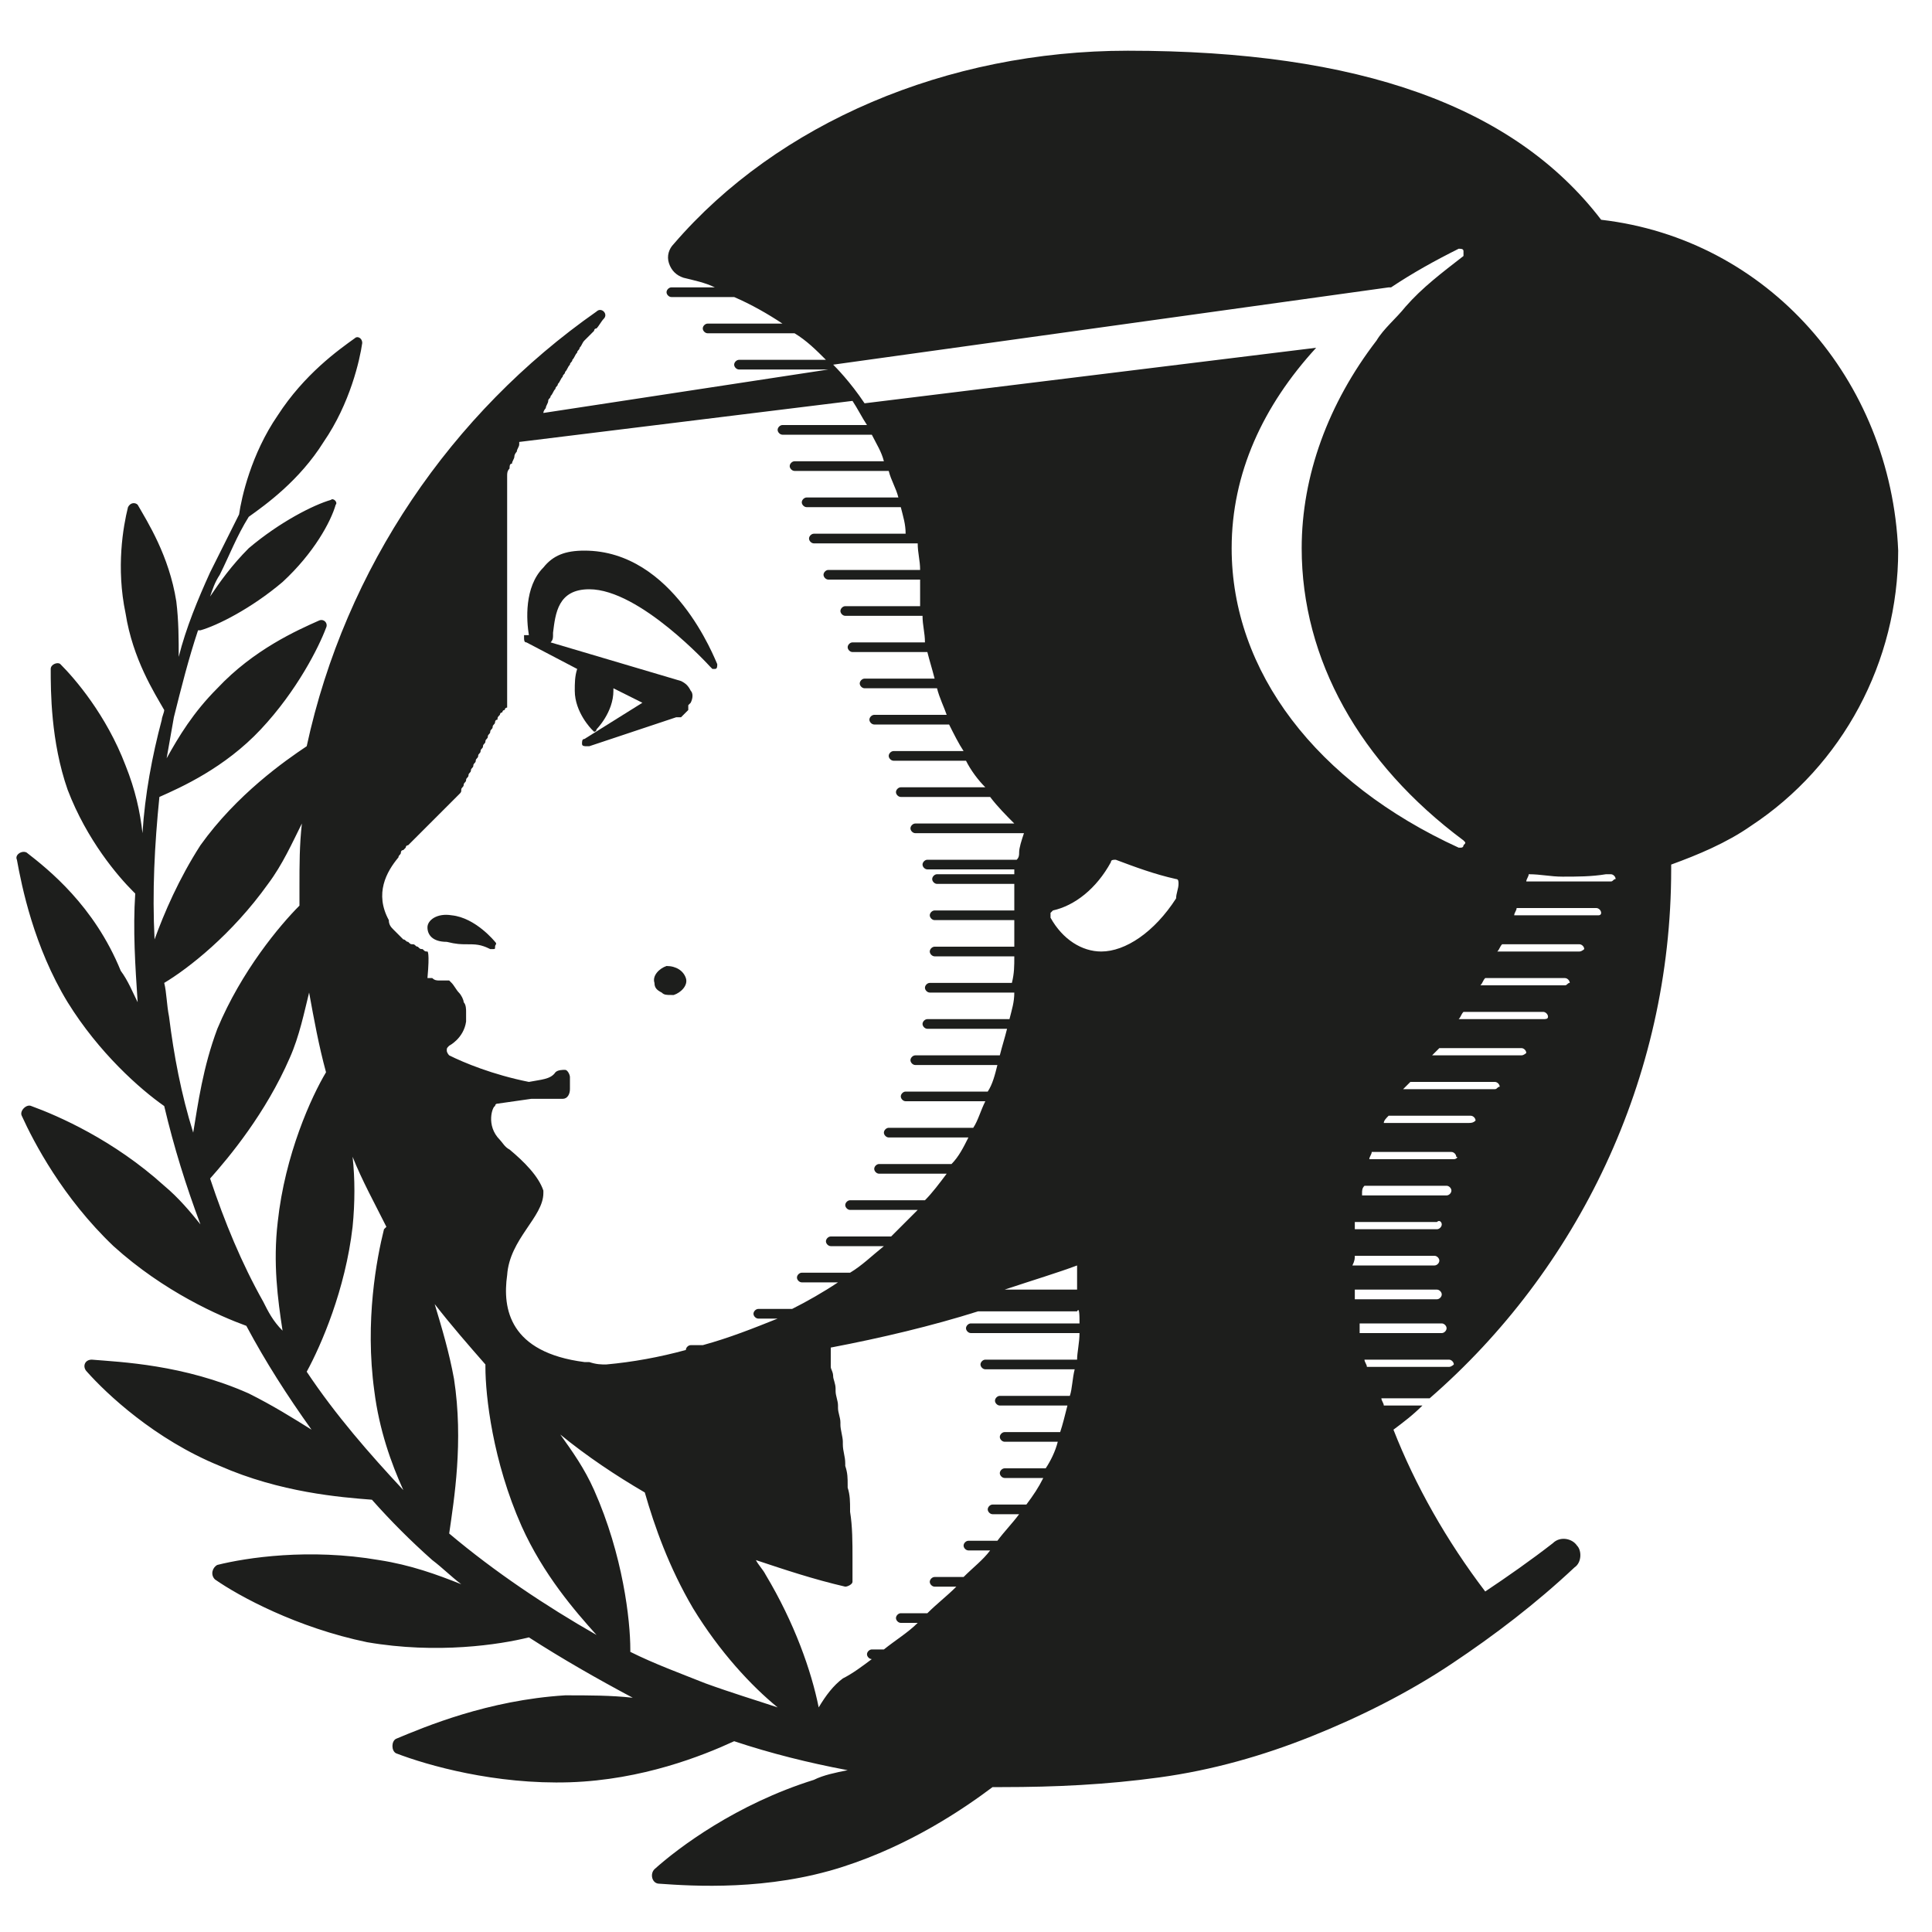 <?xml version="1.0" encoding="utf-8"?>
<!-- Generator: Adobe Illustrator 19.0.0, SVG Export Plug-In . SVG Version: 6.00 Build 0)  -->
<svg version="1.1" id="Livello_1" xmlns="http://www.w3.org/2000/svg" xmlns:xlink="http://www.w3.org/1999/xlink" x="0px" y="0px"
	 viewBox="0 0 80 80" style="enable-background:new 0 0 80 80;" xml:space="preserve">
<style type="text/css">
	.st0{fill:#1D1E1C;}
</style>
<g id="XMLID_31_">
	<path id="XMLID_35_" class="st0" d="M66.3,9.1c-3.6-4.7-10-7-19.6-7c-7.5,0-14.5,3-18.8,8c-0.2,0.2-0.3,0.5-0.2,0.8
		c0.1,0.3,0.3,0.5,0.6,0.6c0.4,0.1,0.9,0.2,1.3,0.4h-1.8c-0.1,0-0.2,0.1-0.2,0.2c0,0.1,0.1,0.2,0.2,0.2h2.6c0.7,0.3,1.4,0.7,2,1.1
		h-3.1c-0.1,0-0.2,0.1-0.2,0.2s0.1,0.2,0.2,0.2h3.6c0.5,0.3,0.9,0.7,1.3,1.1h-3.6c-0.1,0-0.2,0.1-0.2,0.2c0,0.1,0.1,0.2,0.2,0.2h3.7
		l-11.8,1.8c0,0,0,0,0,0c0-0.1,0.1-0.2,0.1-0.2c0-0.1,0.1-0.2,0.1-0.3c0-0.1,0.1-0.1,0.1-0.2c0.1-0.1,0.1-0.2,0.2-0.3
		c0-0.1,0.1-0.1,0.1-0.2c0.1-0.1,0.1-0.2,0.2-0.3c0-0.1,0.1-0.1,0.1-0.2c0.1-0.1,0.1-0.2,0.2-0.3c0-0.1,0.1-0.1,0.1-0.2
		c0.1-0.1,0.1-0.2,0.2-0.3c0-0.1,0.1-0.1,0.1-0.2c0.1-0.1,0.1-0.2,0.2-0.3c0,0,0.1-0.1,0.1-0.1c0.1-0.1,0.2-0.2,0.3-0.3
		c0,0,0-0.1,0.1-0.1c0.1-0.1,0.2-0.3,0.3-0.4c0.2-0.2-0.1-0.5-0.3-0.3c-6,4.2-10.4,10.6-12,18c-0.9,0.6-2.9,2-4.4,4.1
		c-0.9,1.4-1.5,2.8-1.9,3.9c-0.1-2,0-3.9,0.2-5.9c0.9-0.4,2.7-1.2,4.2-2.8c1.5-1.6,2.4-3.4,2.7-4.2c0.1-0.2-0.1-0.4-0.3-0.3
		c-0.9,0.4-2.7,1.2-4.2,2.8c-1,1-1.6,2-2.1,2.9c0.1-0.6,0.2-1.1,0.3-1.7c0.3-1.2,0.6-2.4,1-3.6c0,0,0.1,0,0.1,0
		c0.7-0.2,2.1-0.9,3.4-2c1.3-1.2,2-2.5,2.2-3.2c0.1-0.1-0.1-0.3-0.2-0.2c-0.7,0.2-2.1,0.9-3.4,2c-0.7,0.7-1.2,1.4-1.6,2
		c0.1-0.3,0.2-0.6,0.4-0.9c0.4-0.8,0.7-1.6,1.2-2.4c0.7-0.5,2.1-1.5,3.1-3.1c1.1-1.6,1.5-3.4,1.6-4.1c0-0.2-0.2-0.3-0.3-0.2
		c-0.7,0.5-2.1,1.5-3.2,3.2c-1.1,1.6-1.5,3.4-1.6,4.1c0,0,0,0,0,0c-0.4,0.8-0.8,1.6-1.2,2.4c-0.5,1.1-1,2.3-1.3,3.5
		c0-0.7,0-1.5-0.1-2.3c-0.3-1.9-1.2-3.3-1.6-4c-0.1-0.1-0.3-0.1-0.4,0.1c-0.2,0.8-0.5,2.5-0.1,4.4c0.3,1.9,1.2,3.3,1.6,4l0,0
		c0,0.1-0.1,0.3-0.1,0.4c-0.4,1.5-0.7,3.1-0.8,4.7c-0.1-0.9-0.3-1.8-0.7-2.8c-0.8-2.1-2.1-3.6-2.7-4.2c-0.1-0.1-0.4,0-0.4,0.2
		c0,0.9,0,3,0.7,5c0.8,2.1,2.1,3.6,2.7,4.2c0,0,0.1,0.1,0.1,0.1c-0.1,1.5,0,3,0.1,4.5c-0.2-0.4-0.4-0.9-0.7-1.3
		C3.9,37.5,2,36,1.1,35.3c-0.2-0.1-0.5,0.1-0.4,0.3c0.2,1.1,0.7,3.6,2.1,5.9c1.3,2.1,3,3.6,4,4.3c0.4,1.7,0.9,3.3,1.5,4.9
		c-0.4-0.5-0.9-1.1-1.5-1.6c-2.1-1.9-4.4-2.9-5.5-3.3c-0.2-0.1-0.5,0.2-0.4,0.4c0.5,1.1,1.7,3.4,3.8,5.4c2.1,1.9,4.4,2.9,5.5,3.3
		c0.8,1.5,1.7,2.9,2.7,4.3c-0.8-0.5-1.6-1-2.6-1.5c-2.7-1.2-5.3-1.3-6.5-1.4c-0.3,0-0.4,0.3-0.2,0.5c0.8,0.9,2.8,2.8,5.5,3.9
		c2.5,1.1,5,1.3,6.3,1.4c0.8,0.9,1.6,1.7,2.5,2.5c0.4,0.3,0.8,0.7,1.2,1c-1-0.4-2.1-0.8-3.4-1c-2.9-0.5-5.5-0.1-6.7,0.2
		c-0.2,0.1-0.3,0.4-0.1,0.6c1,0.7,3.4,2,6.3,2.6c2.9,0.5,5.5,0.1,6.7-0.2c0,0,0,0,0,0c1.4,0.9,2.8,1.7,4.3,2.5
		c-0.9-0.1-1.8-0.1-2.8-0.1c-3.2,0.2-5.8,1.3-7,1.8c-0.2,0.1-0.2,0.5,0,0.6c1.3,0.5,4.1,1.3,7.2,1.2c3-0.1,5.5-1.1,6.8-1.7
		c1.5,0.5,3.1,0.9,4.7,1.2c-0.5,0.1-1,0.2-1.4,0.4c-3.2,1-5.6,2.8-6.6,3.7c-0.2,0.2-0.1,0.6,0.2,0.6c1.4,0.1,4.5,0.3,7.6-0.7
		c2.8-0.9,5-2.4,6.2-3.3c0.1,0,0.3,0,0.4,0c2.2,0,4.3-0.1,6.5-0.4c2.2-0.3,4.3-0.9,6.3-1.7c2-0.8,4-1.8,5.8-3c1.8-1.2,3.5-2.5,5.1-4
		c0.3-0.2,0.3-0.7,0.1-0.9c-0.2-0.3-0.7-0.4-1-0.1l0,0c-0.9,0.7-1.9,1.4-2.8,2c-1.6-2.1-2.9-4.4-3.8-6.7c0.4-0.3,0.8-0.6,1.2-1h-1.6
		c0-0.1-0.1-0.2-0.1-0.3h2c6.1-5.3,10-13.2,10-21.9c0-0.1,0-0.1,0-0.2c1.1-0.4,2.3-0.9,3.3-1.6c3.8-2.5,6.1-6.8,6.1-11.4
		C78.3,15.7,73.2,9.9,66.3,9.1z M8,46.9c-0.5-1.6-0.8-3.2-1-4.8c-0.1-0.5-0.1-1-0.2-1.4c1-0.6,2.8-2,4.3-4.1c0.6-0.8,1-1.7,1.4-2.5
		c-0.1,0.9-0.1,1.7-0.1,2.6c0,0.3,0,0.6,0,0.8c-0.8,0.8-2.4,2.7-3.4,5.1C8.4,44.2,8.2,45.7,8,46.9z M10.9,53.9
		c-0.9-1.6-1.6-3.3-2.2-5.1c0.8-0.9,2.3-2.7,3.3-5c0.4-0.9,0.6-1.9,0.8-2.7c0.2,1.1,0.4,2.2,0.7,3.3c0,0,0,0,0,0
		c-0.6,1-1.7,3.4-2,6.2c-0.2,1.7,0,3.2,0.2,4.5C11.3,54.7,11.1,54.3,10.9,53.9z M12.7,56.8c0.6-1.1,1.6-3.4,1.9-6c0.1-1,0.1-2,0-2.9
		c0.4,1,0.9,1.9,1.4,2.9c0,0-0.1,0.1-0.1,0.1c-0.3,1.2-0.8,3.8-0.4,6.7c0.2,1.6,0.7,3,1.2,4.1C15.3,60.2,13.9,58.6,12.7,56.8z
		 M17.7,39.4c-0.1,0-0.1,0-0.2-0.1c-0.1,0-0.1,0-0.2-0.1c-0.1,0-0.1-0.1-0.2-0.1c-0.1,0-0.1,0-0.2-0.1c-0.1,0-0.1-0.1-0.2-0.1
		c0,0-0.1-0.1-0.1-0.1c-0.1-0.1-0.1-0.1-0.2-0.2c0,0-0.1-0.1-0.1-0.1c-0.1-0.1-0.2-0.2-0.2-0.4c-0.6-1.1-0.1-2,0.4-2.6
		c0-0.1,0.1-0.1,0.1-0.2c0,0,0-0.1,0.1-0.1c0,0,0.1-0.1,0.1-0.1c0,0,0-0.1,0.1-0.1c0,0,0.1-0.1,0.1-0.1c0,0,0.1-0.1,0.1-0.1
		c0,0,0.1-0.1,0.1-0.1c0,0,0.1-0.1,0.1-0.1c0,0,0.1-0.1,0.1-0.1c0,0,0.1-0.1,0.1-0.1c0,0,0.1-0.1,0.1-0.1c0,0,0.1-0.1,0.1-0.1
		c0,0,0.1-0.1,0.1-0.1c0,0,0.1-0.1,0.1-0.1c0,0,0.1-0.1,0.1-0.1c0,0,0.1-0.1,0.1-0.1c0,0,0.1-0.1,0.1-0.1c0,0,0.1-0.1,0.1-0.1
		c0,0,0.1-0.1,0.1-0.1c0,0,0.1-0.1,0.1-0.1c0,0,0.1-0.1,0.1-0.1c0,0,0,0,0.1-0.1c0,0,0.1-0.1,0.1-0.1c0,0,0.1-0.1,0.1-0.1
		c0,0,0,0,0,0c0,0,0,0,0.1-0.1C19,33,19,33,19,32.9c0,0,0,0,0,0c0,0,0,0,0,0c0,0,0,0,0,0c0.1-0.1,0.1-0.1,0.1-0.2
		c0-0.1,0.1-0.1,0.1-0.2c0-0.1,0.1-0.1,0.1-0.2c0-0.1,0.1-0.1,0.1-0.2c0-0.1,0.1-0.1,0.1-0.2c0-0.1,0.1-0.1,0.1-0.2
		c0-0.1,0.1-0.1,0.1-0.2c0-0.1,0.1-0.1,0.1-0.2c0-0.1,0.1-0.1,0.1-0.2c0-0.1,0.1-0.1,0.1-0.2c0-0.1,0.1-0.1,0.1-0.2
		c0-0.1,0.1-0.1,0.1-0.2c0-0.1,0.1-0.1,0.1-0.2c0-0.1,0.1-0.1,0.1-0.2c0-0.1,0.1-0.1,0.1-0.2c0,0,0-0.1,0.1-0.1c0-0.1,0-0.1,0.1-0.2
		c0,0,0-0.1,0.1-0.1c0,0,0-0.1,0.1-0.1c0,0,0-0.1,0.1-0.1c0,0,0-0.1,0-0.1c0,0,0-0.1,0-0.1c0,0,0-0.1,0-0.1c0,0,0-0.1,0-0.1
		c0,0,0-0.1,0-0.1c0,0,0-0.1,0-0.1c0-0.1,0-0.1,0-0.2c0,0,0-0.1,0-0.1c0,0,0-0.1,0-0.1c0,0,0-0.1,0-0.1c0-0.1,0-0.1,0-0.2
		c0,0,0-0.1,0-0.1c0-0.1,0-0.1,0-0.2c0,0,0-0.1,0-0.1c0-0.1,0-0.1,0-0.2c0,0,0-0.1,0-0.1c0-0.1,0-0.2,0-0.2c0,0,0,0,0-0.1
		c0-0.1,0-0.2,0-0.2c0,0,0,0,0-0.1c0-0.1,0-0.1,0-0.2c0,0,0-0.1,0-0.1c0,0,0-0.1,0-0.1c0-0.1,0-0.2,0-0.2c0-0.5,0-1,0-1.5
		c0-0.1,0-0.3,0-0.4c0-0.1,0-0.1,0-0.2c0-0.1,0-0.1,0-0.2c0-0.1,0-0.2,0-0.4c0-0.2,0-0.5,0-0.8c0-0.3,0-0.6,0-1c0-0.2,0-0.5,0-0.7
		c0-0.2,0-0.3,0-0.5c0-0.1,0-0.1,0-0.2c0-0.1,0-0.2,0-0.3c0-0.1,0-0.1,0-0.2c0-0.1,0-0.2,0.1-0.3c0-0.1,0-0.2,0.1-0.2
		c0-0.1,0.1-0.2,0.1-0.3c0-0.1,0.1-0.2,0.1-0.2c0-0.1,0.1-0.2,0.1-0.3c0,0,0-0.1,0-0.1c0,0,0,0,0,0l13.8-1.7c0,0,0,0,0,0
		c0.2,0.3,0.4,0.7,0.6,1h-3.5c-0.1,0-0.2,0.1-0.2,0.2c0,0.1,0.1,0.2,0.2,0.2h3.7c0.2,0.4,0.4,0.7,0.5,1.1h-3.7
		c-0.1,0-0.2,0.1-0.2,0.2c0,0.1,0.1,0.2,0.2,0.2h3.9c0.1,0.4,0.3,0.7,0.4,1.1h-3.8c-0.1,0-0.2,0.1-0.2,0.2c0,0.1,0.1,0.2,0.2,0.2
		h3.9c0.1,0.4,0.2,0.7,0.2,1.1h-3.8c-0.1,0-0.2,0.1-0.2,0.2c0,0.1,0.1,0.2,0.2,0.2H38c0,0.4,0.1,0.7,0.1,1.1h-3.8
		c-0.1,0-0.2,0.1-0.2,0.2c0,0.1,0.1,0.2,0.2,0.2h3.8c0,0.1,0,0.2,0,0.3c0,0.3,0,0.6,0,0.8H35c-0.1,0-0.2,0.1-0.2,0.2
		c0,0.1,0.1,0.2,0.2,0.2h3.2c0,0.4,0.1,0.7,0.1,1.1h-3c-0.1,0-0.2,0.1-0.2,0.2c0,0.1,0.1,0.2,0.2,0.2h3.1c0.1,0.4,0.2,0.7,0.3,1.1
		h-2.9c-0.1,0-0.2,0.1-0.2,0.2c0,0.1,0.1,0.2,0.2,0.2h3c0.1,0.4,0.3,0.8,0.4,1.1h-3c-0.1,0-0.2,0.1-0.2,0.2c0,0.1,0.1,0.2,0.2,0.2
		h3.1c0.2,0.4,0.4,0.8,0.6,1.1H37c-0.1,0-0.2,0.1-0.2,0.2c0,0.1,0.1,0.2,0.2,0.2H40c0.2,0.4,0.5,0.8,0.8,1.1h-3.5
		c-0.1,0-0.2,0.1-0.2,0.2c0,0.1,0.1,0.2,0.2,0.2H41c0.3,0.4,0.7,0.8,1,1.1h-4.1c-0.1,0-0.2,0.1-0.2,0.2c0,0.1,0.1,0.2,0.2,0.2h4.5
		l0,0c-0.1,0.3-0.2,0.6-0.2,0.8c0,0.1,0,0.2-0.1,0.3h-3.7c-0.1,0-0.2,0.1-0.2,0.2s0.1,0.2,0.2,0.2h3.6C42,35.4,42,35.8,42,36.2h-3.2
		c-0.1,0-0.2,0.1-0.2,0.2c0,0.1,0.1,0.2,0.2,0.2H42c0,0.2,0,0.3,0,0.5l0,0.1c0,0.2,0,0.3,0,0.5h-3.3c-0.1,0-0.2,0.1-0.2,0.2
		c0,0.1,0.1,0.2,0.2,0.2H42c0,0.4,0,0.7,0,1.1h-3.3c-0.1,0-0.2,0.1-0.2,0.2c0,0.1,0.1,0.2,0.2,0.2h3.3c0,0.4,0,0.7-0.1,1.1h-3.4
		c-0.1,0-0.2,0.1-0.2,0.2c0,0.1,0.1,0.2,0.2,0.2H42c0,0.4-0.1,0.7-0.2,1.1h-3.4c-0.1,0-0.2,0.1-0.2,0.2c0,0.1,0.1,0.2,0.2,0.2h3.3
		c-0.1,0.4-0.2,0.7-0.3,1.1h-3.5c-0.1,0-0.2,0.1-0.2,0.2c0,0.1,0.1,0.2,0.2,0.2h3.4c-0.1,0.4-0.2,0.8-0.4,1.1h-3.4
		c-0.1,0-0.2,0.1-0.2,0.2c0,0.1,0.1,0.2,0.2,0.2h3.3c-0.2,0.4-0.3,0.8-0.5,1.1h-3.5c-0.1,0-0.2,0.1-0.2,0.2c0,0.1,0.1,0.2,0.2,0.2
		h3.3c-0.2,0.4-0.4,0.8-0.7,1.1h-3c-0.1,0-0.2,0.1-0.2,0.2c0,0.1,0.1,0.2,0.2,0.2h2.8c-0.3,0.4-0.6,0.8-0.9,1.1h-3.1
		c-0.1,0-0.2,0.1-0.2,0.2c0,0.1,0.1,0.2,0.2,0.2h2.8c-0.1,0.1-0.3,0.3-0.4,0.4c-0.2,0.2-0.5,0.5-0.7,0.7h-2.5
		c-0.1,0-0.2,0.1-0.2,0.2c0,0.1,0.1,0.2,0.2,0.2h2.2c-0.5,0.4-0.9,0.8-1.4,1.1h-2c-0.1,0-0.2,0.1-0.2,0.2c0,0.1,0.1,0.2,0.2,0.2h1.5
		c-0.6,0.4-1.3,0.8-1.9,1.1h-1.4c-0.1,0-0.2,0.1-0.2,0.2c0,0.1,0.1,0.2,0.2,0.2h0.8c-1,0.4-2,0.8-3.1,1.1h-0.5
		c-0.1,0-0.2,0.1-0.2,0.2c0,0,0,0,0,0c-1.1,0.3-2.2,0.5-3.3,0.6c-0.2,0-0.4,0-0.7-0.1c-0.1,0-0.2,0-0.2,0c-3.1-0.4-3.4-2.2-3.2-3.6
		c0.1-1.5,1.5-2.4,1.5-3.4l0,0c0,0,0,0,0-0.1c-0.2-0.6-0.8-1.2-1.4-1.7c-0.2-0.1-0.3-0.3-0.4-0.4c-0.6-0.6-0.3-1.4-0.2-1.4
		c0,0,0-0.1,0.1-0.1l1.4-0.2c0.2,0,0.4,0,0.6,0c0.3,0,0.6,0,0.7,0c0.2,0,0.3-0.2,0.3-0.4v-0.5c0-0.1-0.1-0.3-0.2-0.3
		c-0.1,0-0.3,0-0.4,0.1c-0.2,0.3-0.6,0.3-1.1,0.4c-1.5-0.3-2.7-0.8-3.3-1.1c0,0-0.1-0.1-0.1-0.2c0-0.1,0-0.1,0.1-0.2
		c0,0,0.6-0.3,0.7-1c0-0.1,0-0.3,0-0.4c0,0,0,0,0,0c0-0.1,0-0.3-0.1-0.4c0,0,0,0,0,0c0-0.1-0.1-0.3-0.2-0.4c0,0,0,0,0,0
		c-0.1-0.1-0.2-0.3-0.3-0.4c0,0,0,0,0,0c0,0-0.1-0.1-0.1-0.1c-0.1,0-0.1,0-0.2,0c-0.1,0-0.1,0-0.2,0c-0.1,0-0.2,0-0.3-0.1
		c-0.1,0-0.1,0-0.2,0C17.8,39.4,17.7,39.4,17.7,39.4z M44.6,52.4c0,0.3,0,0.7,0,1h-3C42.8,53,43.8,52.7,44.6,52.4z M18.6,63.5
		C18.6,63.5,18.6,63.4,18.6,63.5c0.2-1.4,0.6-3.8,0.2-6.4c-0.2-1.1-0.5-2.1-0.8-3.1c0.7,0.9,1.4,1.7,2.1,2.5c0,0,0,0.1,0,0.1
		c0,1.2,0.3,3.9,1.5,6.6c0.9,2,2.2,3.5,3.1,4.5C22.6,66.5,20.5,65.1,18.6,63.5z M29.2,69.7c-1-0.4-2.1-0.8-3.1-1.3c0,0,0-0.1,0-0.1
		c0-1.2-0.3-3.9-1.5-6.6c-0.4-0.9-0.9-1.6-1.4-2.3c1.1,0.9,2.3,1.7,3.5,2.4c0.4,1.4,1,3.1,2,4.8c1.1,1.8,2.4,3.2,3.5,4.1
		C31.3,70.4,30.3,70.1,29.2,69.7z M44.7,54.8h-4.5c-0.1,0-0.2,0.1-0.2,0.2c0,0.1,0.1,0.2,0.2,0.2h4.5c0,0.4-0.1,0.8-0.1,1.1h-3.8
		c-0.1,0-0.2,0.1-0.2,0.2c0,0.1,0.1,0.2,0.2,0.2h3.7c-0.1,0.4-0.1,0.8-0.2,1.1h-2.9c-0.1,0-0.2,0.1-0.2,0.2c0,0.1,0.1,0.2,0.2,0.2
		h2.8c-0.1,0.4-0.2,0.8-0.3,1.1h-2.3c-0.1,0-0.2,0.1-0.2,0.2c0,0.1,0.1,0.2,0.2,0.2h2.2c-0.1,0.4-0.3,0.8-0.5,1.1h-1.7
		c-0.1,0-0.2,0.1-0.2,0.2c0,0.1,0.1,0.2,0.2,0.2h1.6c-0.2,0.4-0.4,0.7-0.7,1.1h-1.4c-0.1,0-0.2,0.1-0.2,0.2c0,0.1,0.1,0.2,0.2,0.2
		h1.1c-0.3,0.4-0.6,0.7-0.9,1.1h-1.2c-0.1,0-0.2,0.1-0.2,0.2c0,0.1,0.1,0.2,0.2,0.2h0.9c-0.3,0.4-0.7,0.7-1.1,1.1h-1.2
		c-0.1,0-0.2,0.1-0.2,0.2c0,0.1,0.1,0.2,0.2,0.2h0.9c-0.4,0.4-0.8,0.7-1.2,1.1h-1.1c-0.1,0-0.2,0.1-0.2,0.2c0,0.1,0.1,0.2,0.2,0.2
		h0.7c-0.4,0.4-0.9,0.7-1.4,1.1h-0.5c-0.1,0-0.2,0.1-0.2,0.2c0,0.1,0.1,0.2,0.2,0.2h0c-0.4,0.3-0.8,0.6-1.2,0.8
		c-0.4,0.3-0.7,0.7-1,1.2c-0.3-1.5-1-3.5-2.2-5.5c-0.1-0.2-0.3-0.4-0.4-0.6c1.2,0.4,2.4,0.8,3.7,1.1c0.1,0,0.3-0.1,0.3-0.2
		c0-0.3,0-0.6,0-0.9c0,0,0-0.1,0-0.1c0-0.6,0-1.3-0.1-1.9c0,0,0-0.1,0-0.1c0-0.3,0-0.6-0.1-0.9c0,0,0-0.1,0-0.1c0-0.3,0-0.5-0.1-0.8
		c0,0,0,0,0-0.1c0-0.3-0.1-0.5-0.1-0.8c0,0,0-0.1,0-0.1c0-0.2-0.1-0.5-0.1-0.7c0,0,0-0.1,0-0.1c0-0.2-0.1-0.4-0.1-0.6
		c0,0,0-0.1,0-0.1c0-0.2-0.1-0.4-0.1-0.6c0,0,0-0.1,0-0.1c0-0.2-0.1-0.4-0.1-0.5c0-0.2-0.1-0.3-0.1-0.4c0,0,0-0.1,0-0.1
		c0-0.1,0-0.2,0-0.3c0,0,0-0.1,0-0.1c0-0.1,0-0.2,0-0.2c0,0,0,0,0-0.1c0,0,0,0,0,0c2.1-0.4,4.2-0.9,6.1-1.5h4.1
		C44.7,54.1,44.7,54.5,44.7,54.8z M48.7,37.2C48.7,37.2,48.6,37.2,48.7,37.2c-0.9,1.4-2.1,2.2-3.1,2.2c-0.8,0-1.6-0.5-2.1-1.4
		c0,0,0-0.1,0-0.2c0,0,0.1-0.1,0.1-0.1c0.9-0.2,1.8-0.9,2.4-2c0-0.1,0.1-0.1,0.2-0.1c0.8,0.3,1.6,0.6,2.5,0.8c0.1,0,0.1,0.1,0.1,0.2
		C48.8,36.8,48.7,37,48.7,37.2z M51,22.7c0-3.1,1.3-5.9,3.5-8.3l-18.7,2.3c-0.6-0.9-1.2-1.5-1.3-1.6l23-3.2l0.1,0
		c0.9-0.6,1.8-1.1,2.8-1.6c0.1,0,0.2,0,0.2,0.1c0,0.1,0,0.2,0,0.2c-0.9,0.7-1.7,1.3-2.4,2.1c-0.4,0.5-0.9,0.9-1.2,1.4
		c-2,2.6-3.1,5.6-3.1,8.6c0,4.6,2.4,8.9,6.7,12.1c0.1,0.1,0.1,0.1,0,0.2c0,0.1-0.1,0.1-0.1,0.1c0,0-0.1,0-0.1,0
		C54.5,32.4,51,27.8,51,22.7z M56.4,49.4c0-0.1,0-0.2,0.1-0.3h3.4c0.1,0,0.2,0.1,0.2,0.2c0,0.1-0.1,0.2-0.2,0.2H56.4z M59.7,50.7
		c0,0.1-0.1,0.2-0.2,0.2h-3.4c0-0.1,0-0.2,0-0.3v0c0,0,0,0,0,0h3.4C59.6,50.5,59.7,50.6,59.7,50.7z M56.1,52h3.3
		c0.1,0,0.2,0.1,0.2,0.2c0,0.1-0.1,0.2-0.2,0.2h-3.4C56.1,52.2,56.1,52.1,56.1,52z M56.1,53.4h3.4c0.1,0,0.2,0.1,0.2,0.2
		c0,0.1-0.1,0.2-0.2,0.2h-3.4C56.1,53.6,56.1,53.5,56.1,53.4z M56.3,54.8h3.4c0.1,0,0.2,0.1,0.2,0.2c0,0.1-0.1,0.2-0.2,0.2h-3.4
		C56.3,55,56.3,54.9,56.3,54.8z M60,56.6h-3.4c0-0.1-0.1-0.2-0.1-0.3H60c0.1,0,0.2,0.1,0.2,0.2C60.2,56.5,60.1,56.6,60,56.6z
		 M60.2,48h-3.5c0-0.1,0.1-0.2,0.1-0.3h3.3c0.1,0,0.2,0.1,0.2,0.2C60.4,47.9,60.3,48,60.2,48z M60.8,46.5h-3.5
		c0-0.1,0.1-0.2,0.2-0.3h3.4c0.1,0,0.2,0.1,0.2,0.2C61,46.5,60.9,46.5,60.8,46.5z M61.9,45.1h-3.8c0.1-0.1,0.2-0.2,0.3-0.3h3.5
		c0.1,0,0.2,0.1,0.2,0.2C62,45,62,45.1,61.9,45.1z M63,43.7h-3.7c0.1-0.1,0.2-0.2,0.3-0.3H63c0.1,0,0.2,0.1,0.2,0.2
		C63.2,43.6,63.1,43.7,63,43.7z M63.9,42.2h-3.5c0.1-0.1,0.1-0.2,0.2-0.3h3.3c0.1,0,0.2,0.1,0.2,0.2C64.1,42.2,64,42.2,63.9,42.2z
		 M64.8,40.8h-3.5c0.1-0.1,0.1-0.2,0.2-0.3h3.3c0.1,0,0.2,0.1,0.2,0.2C64.9,40.7,64.9,40.8,64.8,40.8z M65.4,39.4H62
		c0.1-0.1,0.1-0.2,0.2-0.3h3.2c0.1,0,0.2,0.1,0.2,0.2C65.6,39.3,65.5,39.4,65.4,39.4z M66.2,37.9h-3.5c0-0.1,0.1-0.2,0.1-0.3h3.3
		c0.1,0,0.2,0.1,0.2,0.2C66.3,37.9,66.2,37.9,66.2,37.9z M66.7,36.5h-3.5c0-0.1,0.1-0.2,0.1-0.3c0.5,0,0.9,0.1,1.4,0.1
		c0.6,0,1.2,0,1.8-0.1h0.2c0.1,0,0.2,0.1,0.2,0.2C66.8,36.4,66.8,36.5,66.7,36.5z"/>
	<path id="XMLID_3_" class="st0" d="M21.7,26.3c0,0,0,0.1,0,0.1c0,0,0,0,0,0c0,0.1,0,0.2,0.1,0.2l2.1,1.1c-0.1,0.3-0.1,0.6-0.1,0.9
		c0,0.9,0.7,1.6,0.7,1.6c0,0,0.1,0.1,0.1,0.1c0,0,0.1,0,0.1-0.1c0,0,0.7-0.7,0.7-1.6c0,0,0-0.1,0-0.1l1.2,0.6l-2.4,1.5
		c-0.1,0-0.1,0.1-0.1,0.2c0,0.1,0.1,0.1,0.2,0.1c0,0,0,0,0.1,0l3.6-1.2c0,0,0,0,0,0c0,0,0.1,0,0.1,0l0.1,0c0,0,0,0,0,0
		c0.1-0.1,0.2-0.2,0.3-0.3c0-0.1,0-0.1,0-0.2l0.1-0.1c0.1-0.2,0.1-0.4,0-0.5c-0.1-0.2-0.2-0.3-0.4-0.4l-5.4-1.6
		c0.1-0.1,0.1-0.2,0.1-0.3l0-0.1c0.1-0.8,0.2-1.8,1.5-1.8c2.1,0,5,3.2,5,3.2c0,0,0.1,0.1,0.1,0.1c0,0,0.1,0,0.1,0
		c0.1,0,0.1-0.1,0.1-0.2c-0.1-0.2-1.8-4.7-5.5-4.7c-0.8,0-1.3,0.2-1.7,0.7c-0.8,0.8-0.7,2.2-0.6,2.8L21.7,26.3z"/>
	<path id="XMLID_2_" class="st0" d="M27.6,40c-0.3,0.1-0.6,0.4-0.5,0.7c0,0.2,0.1,0.3,0.3,0.4c0.1,0.1,0.2,0.1,0.4,0.1
		c0,0,0.1,0,0.1,0c0.3-0.1,0.6-0.4,0.5-0.7h0C28.3,40.2,28,40,27.6,40z"/>
	<path id="XMLID_1_" class="st0" d="M19.3,39.1c0.4,0,0.6,0,1,0.2c0,0,0,0,0.1,0c0.1,0,0.1,0,0.1-0.1c0-0.1,0.1-0.1,0-0.2
		c0,0-0.8-1-1.8-1.1c-0.6-0.1-1,0.2-1,0.5c0,0.3,0.2,0.6,0.8,0.6C18.9,39.1,19.1,39.1,19.3,39.1z"/>
</g>
</svg>
